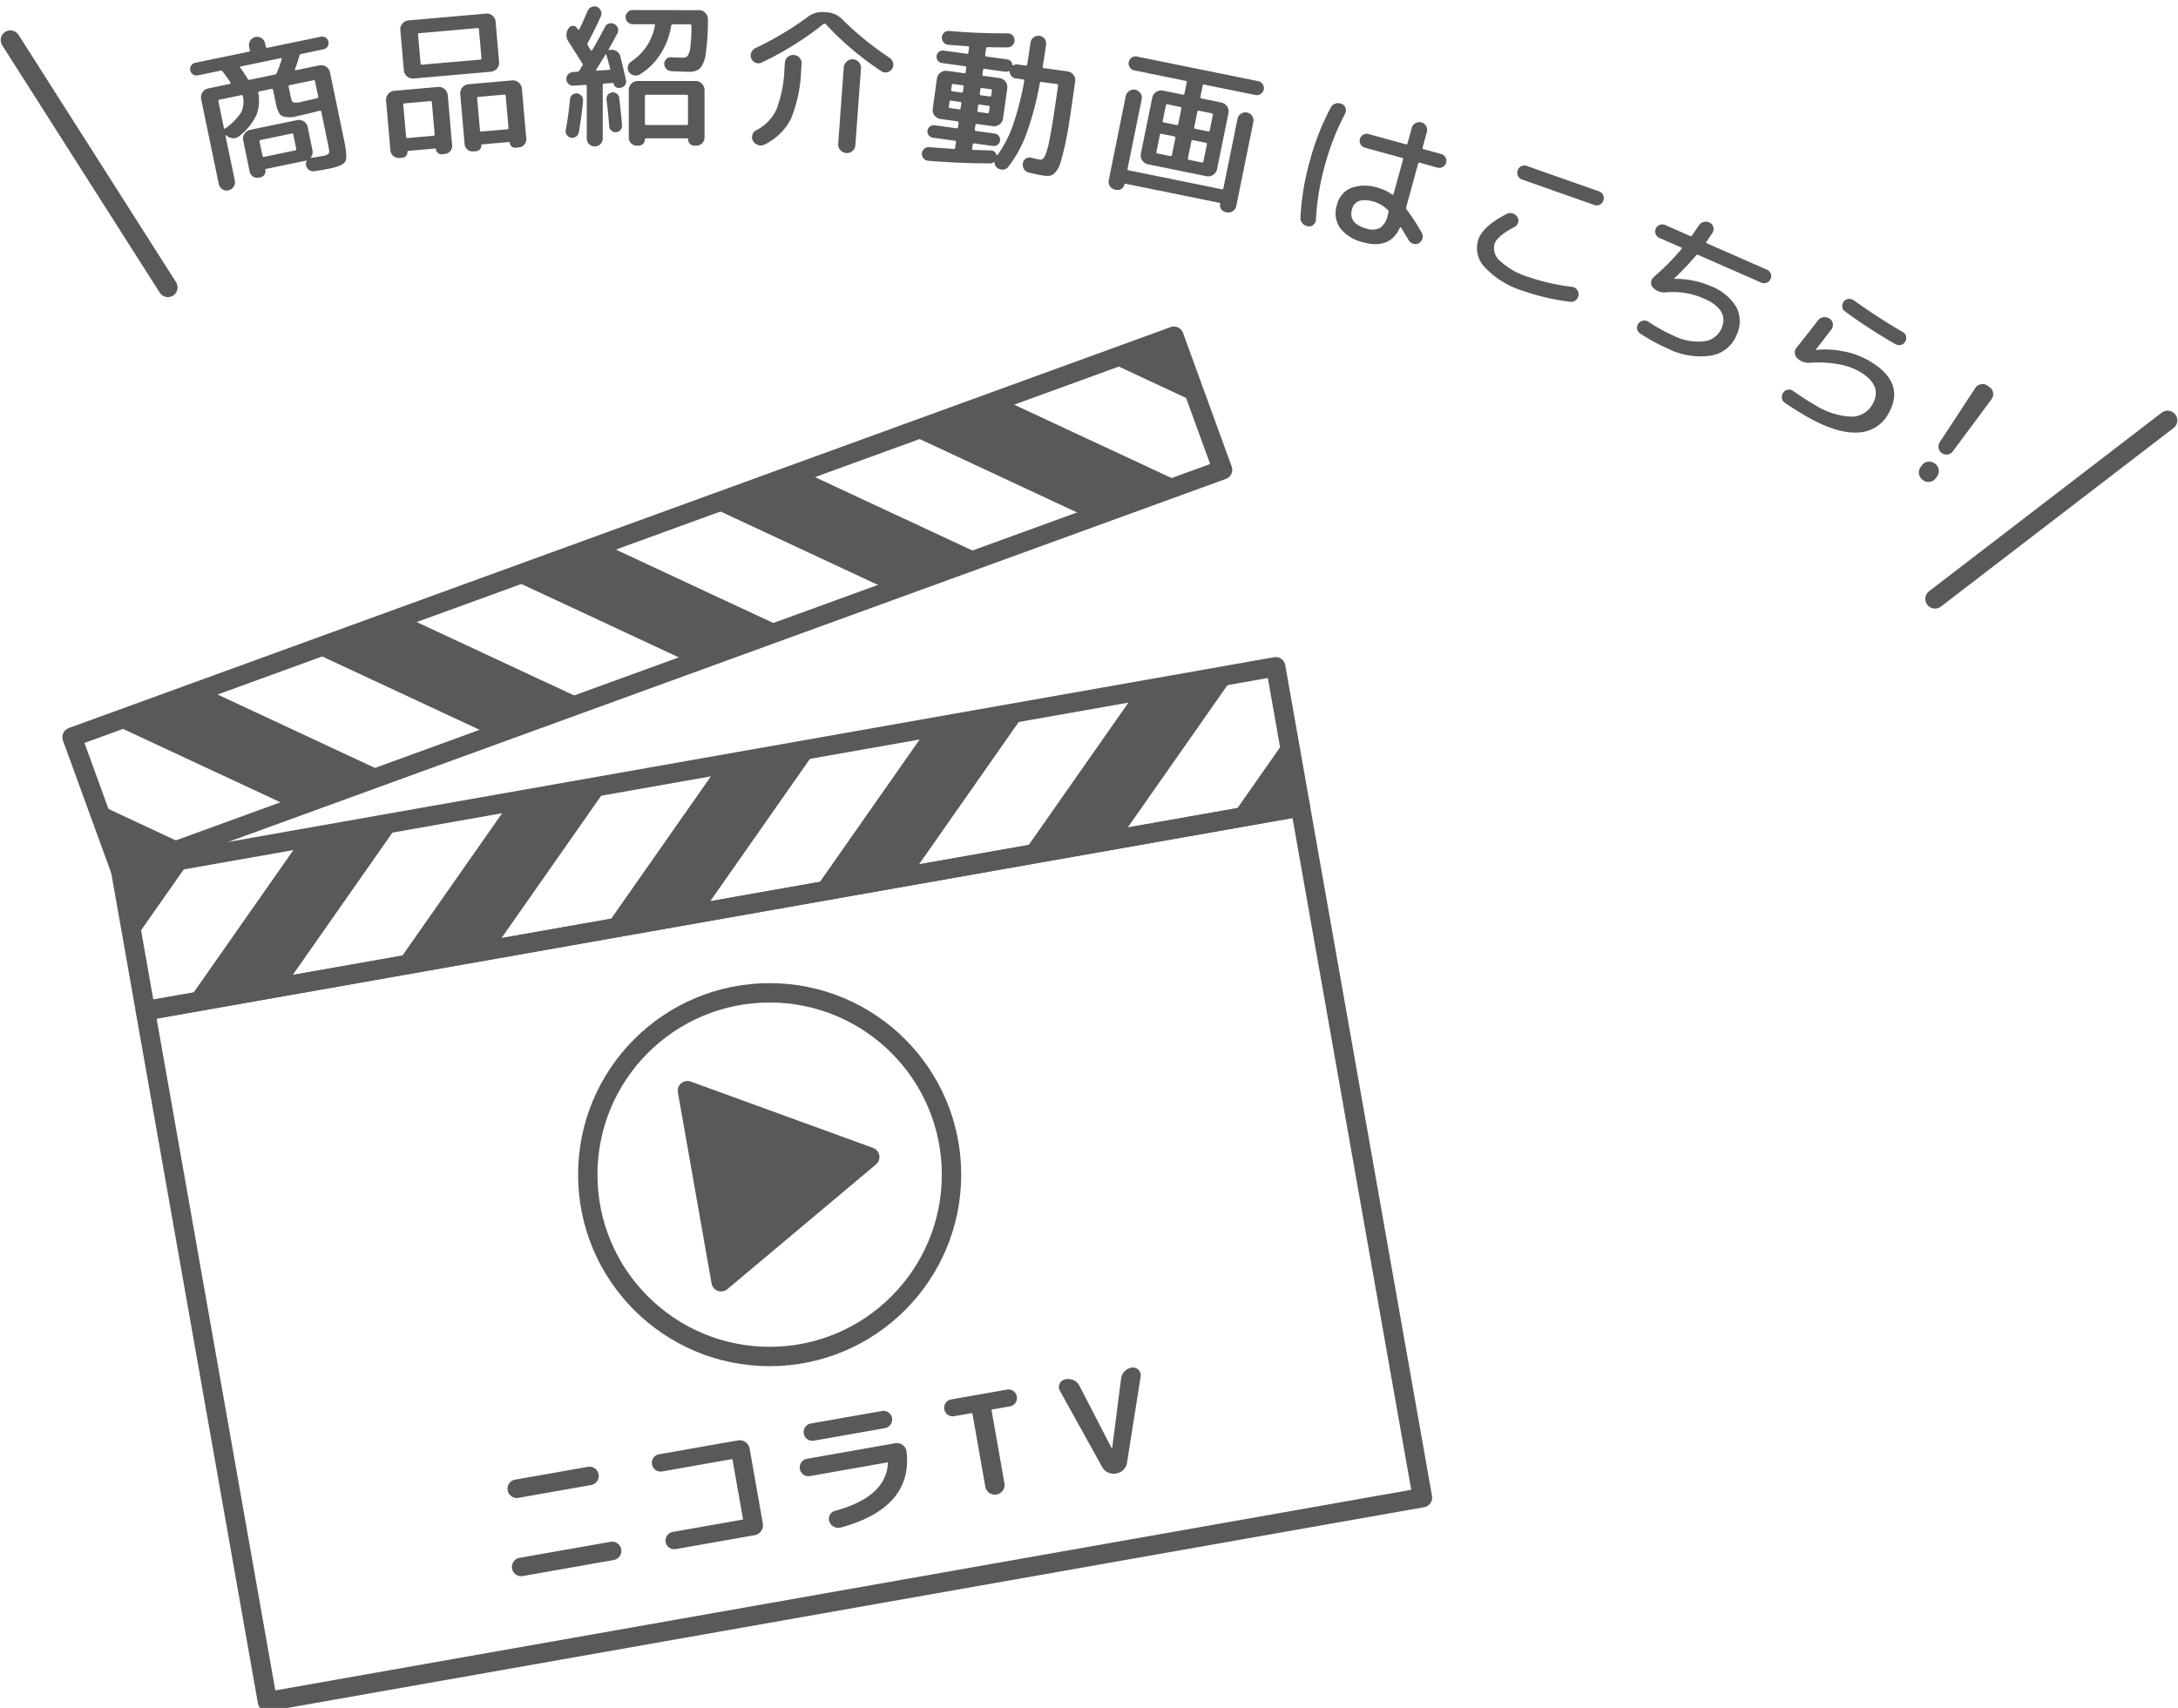 <svg xmlns="http://www.w3.org/2000/svg" width="320" height="251" viewBox="0 0 320 251"><defs><style>.cls-1,.cls-3,.cls-7{fill:#595959;}.cls-2,.cls-4,.cls-5,.cls-6,.cls-8{fill:none;}.cls-2,.cls-3,.cls-4,.cls-6,.cls-7,.cls-8{stroke:#595959;stroke-linecap:round;}.cls-2{stroke-miterlimit:10;}.cls-2,.cls-7,.cls-8{stroke-width:2.847px;}.cls-3,.cls-4,.cls-6,.cls-7,.cls-8{stroke-linejoin:round;}.cls-3{stroke-width:0.712px;}.cls-4{stroke-width:2.848px;}.cls-6{stroke-width:2.847px;}</style></defs><path id="パス_4073" data-name="パス 4073" class="cls-1" d="M29.079,11.071a.944.944,0,0,1-.435-1.837l.052-.011L36.542,7.6a.184.184,0,0,0,.172-.2.211.211,0,0,0-.01-.05l-.1-.474a1.2,1.2,0,0,1,1.824-1.268l.007,0a1.2,1.2,0,0,1,.515.777l.1.473a.181.181,0,0,0,.192.171.184.184,0,0,0,.051-.01L47.142,5.4a.944.944,0,0,1,.383,1.849l-3.292.683a.308.308,0,0,0-.252.263,19.349,19.349,0,0,1-.645,1.992.074.074,0,0,0,.01.1.11.11,0,0,0,.112.037l3.474-.72a1.336,1.336,0,0,1,1.552,1.018l2.132,10.287q.462,2.232.1,2.85t-2.4,1.038q-.633.131-2.089.363a1.1,1.1,0,0,1-1.253-.824.816.816,0,0,1,.058-.622.075.075,0,0,0,0-.094.074.074,0,0,0-.077-.033l-.023.006a.062.062,0,0,1-.04.031l-5.8,1.2c-.09.019-.128.064-.111.14a.905.905,0,0,1-.127.7.87.87,0,0,1-.565.387l-.249.053a1.143,1.143,0,0,1-1.358-.876l0-.018-.955-4.6a1.218,1.218,0,0,1,.2-.97,1.281,1.281,0,0,1,.824-.559l6.9-1.432a1.273,1.273,0,0,1,.978.187,1.228,1.228,0,0,1,.569.81l.71,3.43a1.2,1.2,0,0,1-.215,1.008.1.1,0,0,0-.007.071.04.04,0,0,0,.042.039l.012,0q1.209-.181,1.57-.256a1.935,1.935,0,0,0,.992-.372q.136-.191-.041-1.049l-1.058-5.1c-.024-.12-.1-.167-.239-.14q-2.1.532-3.229.765a3.817,3.817,0,0,1-2.276.026c-.4-.212-.7-.794-.9-1.741l-.434-2.1c-.028-.135-.1-.191-.222-.165l-1.8.373c-.134.029-.189.1-.167.222a5.708,5.708,0,0,1-.275,3.267,8.526,8.526,0,0,1-2.483,3.052,1.294,1.294,0,0,1-.977.33,1.515,1.515,0,0,1-.971-.42.046.046,0,0,0-.06-.018l-.011.009a.069.069,0,0,0-.031.075L34.5,26.531a1.221,1.221,0,0,1-.948,1.443h0a1.13,1.13,0,0,1-.9-.177,1.2,1.2,0,0,1-.514-.776l-2.587-12.47A1.337,1.337,0,0,1,30.56,13l3.2-.665a.142.142,0,0,0,.1-.08.131.131,0,0,0,0-.13q-.486-.745-1.165-1.639a.268.268,0,0,0-.3-.1Zm6.607,3.052c-.026-.121-.1-.168-.241-.14l-3.2.665a.183.183,0,0,0-.172.193.162.162,0,0,0,.011.053l.813,3.922c.026.12.093.138.2.054A8.581,8.581,0,0,0,35.44,16.5a3.689,3.689,0,0,0,.246-2.374Zm-.293-4.362c-.135.03-.161.1-.075.205q.393.53,1.095,1.654a.268.268,0,0,0,.3.1l3.653-.756a.373.373,0,0,0,.283-.224A16.361,16.361,0,0,0,41.4,8.679a.1.1,0,0,0-.033-.1.113.113,0,0,0-.112-.036Zm8.131,12.1-.431-2.074a.182.182,0,0,0-.193-.171.171.171,0,0,0-.05.01l-4.578.951c-.121.024-.167.1-.138.239l.43,2.076c.028.135.1.191.224.165l4.577-.951a.183.183,0,0,0,.168-.2.211.211,0,0,0-.01-.05Zm-1.113-9.106.29,1.4q.164.787.386.9a3.168,3.168,0,0,0,1.35-.127q.7-.143,2.178-.5c.12-.026.165-.105.138-.239l-.464-2.234a.184.184,0,0,0-.194-.172.172.172,0,0,0-.051.011l-3.5.726c-.116.019-.163.1-.134.234Z"/><path id="パス_4074" data-name="パス 4074" class="cls-1" d="M58.709,23.208a1.189,1.189,0,0,1-.913-.278,1.169,1.169,0,0,1-.433-.829l-.644-7.335a1.334,1.334,0,0,1,1.193-1.422l6.446-.567a1.338,1.338,0,0,1,1.424,1.189l.646,7.363a1.147,1.147,0,0,1-.28.881,1.2,1.2,0,0,1-.831.419l-.39.036a.8.8,0,0,1-.581-.181.74.74,0,0,1-.29-.528c-.007-.093-.05-.135-.127-.128l-3.945.346a.122.122,0,0,0-.13.114.1.1,0,0,0,0,.034.755.755,0,0,1-.181.572.764.764,0,0,1-.531.278ZM73.331,9.118a1.338,1.338,0,0,1-1.193,1.422l-10.162.893-1.216.107a1.338,1.338,0,0,1-1.424-1.193L58.819,4.4a1.212,1.212,0,0,1,.312-.94A1.282,1.282,0,0,1,60.015,3L71.393,2a1.282,1.282,0,0,1,.951.3,1.227,1.227,0,0,1,.47.871ZM59.249,15.393l.416,4.728c.01.121.084.177.222.164l3.786-.332c.138-.011.2-.078.189-.2l-.414-4.727q-.015-.186-.222-.165l-3.786.332C59.3,15.2,59.239,15.272,59.249,15.393Zm11.49-6.834-.374-4.267c-.01-.122-.084-.178-.224-.165l-8.533.747c-.137.013-.2.081-.189.2l.374,4.268c.011.122.084.177.222.164l8.535-.747c.137-.01.2-.077.189-.2Zm4.517,3.256a1.334,1.334,0,0,1,1.421,1.192l.644,7.343a1.168,1.168,0,0,1-.279.891,1.2,1.2,0,0,1-.852.431l-.436.04a.787.787,0,0,1-.849-.71.123.123,0,0,0-.114-.13.1.1,0,0,0-.035,0l-3.946.346c-.077.007-.111.056-.1.147a.734.734,0,0,1-.192.572.793.793,0,0,1-.542.279l-.413.037a1.181,1.181,0,0,1-1.3-1.054l0-.036-.645-7.361a1.337,1.337,0,0,1,1.194-1.422ZM74.712,18.8,74.3,14.071c-.011-.121-.085-.178-.222-.165l-3.786.333c-.138.011-.2.078-.191.2l.42,4.727c.01.121.084.177.222.164L74.527,19c.133-.007.2-.074.186-.2Z"/><path id="パス_4075" data-name="パス 4075" class="cls-1" d="M84.633,20.077a.946.946,0,0,1-.725.162.923.923,0,0,1-.622-.4.94.94,0,0,1-.162-.725q.416-2.234.622-4.537a.948.948,0,0,1,1.014-.853.917.917,0,0,1,.668.357.939.939,0,0,1,.231.726q-.207,2.394-.622,4.651A.924.924,0,0,1,84.633,20.077Zm.473-9.7a3.081,3.081,0,0,0,.229-.356,2.59,2.59,0,0,1,.231-.357.257.257,0,0,0,0-.323q-1.152-1.84-2.027-3.2a1.73,1.73,0,0,1,0-1.98.736.736,0,0,1,.622-.356.687.687,0,0,1,.621.333.391.391,0,0,1,.058.091.364.364,0,0,0,.057.094.092.092,0,0,0,.093.046.162.162,0,0,0,.115-.046q.621-1.267,1.243-2.741a1.114,1.114,0,0,1,.587-.565.984.984,0,0,1,.794-.01,1.059,1.059,0,0,1,.552.587,1.02,1.02,0,0,1,0,.793q-.9,2.006-1.932,3.939a.3.3,0,0,0,0,.323c.045.075.117.2.218.356s.174.28.219.357c.077.107.145.115.208.023Q87.822,6,88.882,3.977a.942.942,0,0,1,.587-.52,1.071,1.071,0,0,1,1.313.692.994.994,0,0,1-.081.794Q90.127,6,89.413,7.269c-.016.016-.009.037.023.07a.079.079,0,0,0,.093.023,1.3,1.3,0,0,1,1,.125,1.238,1.238,0,0,1,.609.794q.505,1.957.83,3.478a.882.882,0,0,1-.115.7.927.927,0,0,1-.6.426l-.161.023a.749.749,0,0,1-.587-.1.759.759,0,0,1-.335-.5.16.16,0,0,0-.161-.114l-1.244.091a.184.184,0,0,0-.208.156.151.151,0,0,0,0,.052v7.853a1.174,1.174,0,0,1-2.348,0V12.661c0-.122-.068-.184-.208-.185l-1.75.115a.92.92,0,0,1-.713-.252.972.972,0,0,1-.323-.692.943.943,0,0,1,.265-.725,1,1,0,0,1,.7-.333l.621-.047a.357.357,0,0,0,.3-.161Zm2.487-.13a.077.077,0,0,0,.011.091.117.117,0,0,0,.1.047l1.774-.115c.138,0,.191-.068.161-.208q-.231-.923-.53-1.958c-.047-.138-.1-.161-.161-.07Q88.513,8.771,87.593,10.247Zm2.924,9.188a.943.943,0,0,1-.668-.219.918.918,0,0,1-.346-.634q-.16-2.279-.392-3.938a.948.948,0,0,1,.185-.69.852.852,0,0,1,.621-.369.95.95,0,0,1,.7.185.848.848,0,0,1,.357.6q.162,1.172.416,4.006a.931.931,0,0,1-.219.715.9.9,0,0,1-.654.341Zm12.2-17.941a1.219,1.219,0,0,1,.91.392,1.278,1.278,0,0,1,.38.921,32.833,32.833,0,0,1-.322,5.09,4.112,4.112,0,0,1-.829,2.154,2.371,2.371,0,0,1-1.659.5q-.414,0-2.533-.093A1.1,1.1,0,0,1,97.6,9.4a.886.886,0,0,1,.289-.713.93.93,0,0,1,.725-.276q1.105.068,1.728.068a.861.861,0,0,0,.7-.286,3.037,3.037,0,0,0,.392-1.313,23.611,23.611,0,0,0,.149-3.1c0-.14-.061-.208-.184-.206h-2.55a.218.218,0,0,0-.231.185,10.861,10.861,0,0,1-1.612,4.237,9.517,9.517,0,0,1-3.036,2.964,1.114,1.114,0,0,1-.876.1,1.186,1.186,0,0,1-.713-.517,1,1,0,0,1-.127-.8,1.115,1.115,0,0,1,.473-.678,8.084,8.084,0,0,0,3.5-5.32c.031-.122-.016-.184-.14-.185H92.98a1.04,1.04,0,0,1-.747-.3A1.028,1.028,0,0,1,92.211,1.8l.022-.021a1.032,1.032,0,0,1,.747-.3ZM93.811,21.412H93.58a1.171,1.171,0,0,1-.841-.345,1.127,1.127,0,0,1-.358-.83V13.213A1.336,1.336,0,0,1,93.7,11.9h8.5a1.338,1.338,0,0,1,1.313,1.314v6.977a1.218,1.218,0,0,1-1.214,1.222h-.259a.944.944,0,0,1-.944-.944.125.125,0,0,0-.1-.14.1.1,0,0,0-.034,0H94.892a.125.125,0,0,0-.139.108.115.115,0,0,0,0,.032.944.944,0,0,1-.942.944h0Zm.942-7.278v4.029a.183.183,0,0,0,.154.208.176.176,0,0,0,.046,0H100.9c.124,0,.185-.068.184-.208v-4.03c0-.138-.063-.208-.185-.208H94.96a.185.185,0,0,0-.207.159.161.161,0,0,0,0,.049Z"/><path id="パス_4076" data-name="パス 4076" class="cls-1" d="M111.9,9.191a1.1,1.1,0,0,1-.868.04,1.074,1.074,0,0,1-.638-.612,1.1,1.1,0,0,1-.014-.89,1.263,1.263,0,0,1,.612-.659,47.16,47.16,0,0,0,7.726-4.611,3.383,3.383,0,0,1,2.335-.682l.46.033a3.391,3.391,0,0,1,2.211,1.015A47.023,47.023,0,0,0,130.7,8.5a1.283,1.283,0,0,1,.511.742,1.1,1.1,0,0,1-.144.88,1.136,1.136,0,0,1-.718.5,1.067,1.067,0,0,1-.856-.155,44.927,44.927,0,0,1-8.2-6.946.246.246,0,0,0-.3,0A45.785,45.785,0,0,1,111.9,9.191Zm3.414.04A1.221,1.221,0,0,1,116.6,8.078l.047,0a1.187,1.187,0,0,1,.834.419,1.21,1.21,0,0,1,.292.911l-.065.9a20.469,20.469,0,0,1-1.5,7.152,8.534,8.534,0,0,1-3.842,3.767,1.209,1.209,0,0,1-.954.093,1.324,1.324,0,0,1-.765-.587,1.063,1.063,0,0,1-.108-.886,1.089,1.089,0,0,1,.568-.7,6.606,6.606,0,0,0,2.958-3.03,18.279,18.279,0,0,0,1.186-6Zm8.657.653a1.3,1.3,0,0,1,1.378-1.167,1.186,1.186,0,0,1,.847.43,1.224,1.224,0,0,1,.3.921l-.82,11.254a1.225,1.225,0,0,1-.433.87,1.186,1.186,0,0,1-.9.3,1.238,1.238,0,0,1-.88-.444,1.208,1.208,0,0,1-.315-.913Z"/><path id="パス_4077" data-name="パス 4077" class="cls-1" d="M136.373,23.623a.973.973,0,0,1-.683-.35,1,1,0,0,1,.844-1.65q2.646.206,3.592.265c.121.017.192-.05.214-.2l.107-.776c.02-.137-.033-.214-.154-.231l-3.24-.448a.9.9,0,0,1-.6-.35.919.919,0,0,1,.168-1.29l.013-.01a.91.91,0,0,1,.675-.174l3.239.45a.163.163,0,0,0,.2-.109.2.2,0,0,0,.007-.048l.088-.639c.019-.135-.031-.212-.154-.229l-1.55-.216-.982-.135A1.336,1.336,0,0,1,137.039,16l.619-4.472a1.339,1.339,0,0,1,1.481-1.12l2.533.352a.163.163,0,0,0,.2-.109.2.2,0,0,0,.007-.048l.088-.638c.019-.137-.033-.215-.154-.231l-3.422-.476a.9.9,0,0,1-.6-.35.917.917,0,0,1,.164-1.288l.017-.012a.91.91,0,0,1,.675-.174l3.421.474c.122.017.192-.043.212-.179l.1-.73a.164.164,0,0,0-.114-.2.172.172,0,0,0-.044-.006q-1.98-.132-2.923-.218a.932.932,0,0,1-.679-.374,1.038,1.038,0,0,1-.233-.753.916.916,0,0,1,.36-.671,1.018,1.018,0,0,1,.74-.222q4.11.358,8.531.345a1.02,1.02,0,0,1,.752.29.957.957,0,0,1,.292.739,1.053,1.053,0,0,1-.31.735,1.037,1.037,0,0,1-.74.3q-.91.015-2.9-.03c-.141.013-.221.071-.235.177l-.132.958a.184.184,0,0,0,.128.228.161.161,0,0,0,.049.007l3.034.42a.848.848,0,0,1,.774.78c.019.1.078.12.178.071a1.008,1.008,0,0,1,.618-.1l1.163.161a.181.181,0,0,0,.225-.124.189.189,0,0,0,.008-.053q.324-2,.493-3.209a1.086,1.086,0,0,1,.454-.762,1.148,1.148,0,0,1,.867-.218,1.076,1.076,0,0,1,.752.441,1.129,1.129,0,0,1,.206.853q-.168,1.211-.49,3.212c-.02.137.031.212.154.231l3.489.484a1.278,1.278,0,0,1,.86.5,1.232,1.232,0,0,1,.263.955l-.026.184q-.478,3.445-.819,5.652t-.719,3.841q-.378,1.633-.652,2.444a3.364,3.364,0,0,1-.71,1.261,1.482,1.482,0,0,1-.814.5,3.9,3.9,0,0,1-1.041-.04q-.343-.046-1.965-.411a1.115,1.115,0,0,1-.746-.487,1.2,1.2,0,0,1-.2-.877.931.931,0,0,1,.433-.7.976.976,0,0,1,.8-.135,11.921,11.921,0,0,0,1.311.275.51.51,0,0,0,.41-.117,1.923,1.923,0,0,0,.413-.71,10.539,10.539,0,0,0,.463-1.656q.232-1.1.542-2.993t.7-4.682l.1-.729c.017-.122-.043-.194-.179-.212l-2.259-.312c-.138-.02-.214.031-.231.152a46.729,46.729,0,0,1-1.983,7.5,18.091,18.091,0,0,1-2.65,4.813,1.019,1.019,0,0,1-.779.416,1.182,1.182,0,0,1-.868-.27,1.075,1.075,0,0,1-.387-.729.151.151,0,0,0-.071-.078c-.036-.021-.063-.017-.083.011a.845.845,0,0,1-.532.158Q140.949,24,136.373,23.623Zm4.559-7.553c.121.017.192-.043.211-.178l.1-.685c.019-.137-.033-.214-.154-.231l-1.347-.188a.179.179,0,0,0-.232.177l-.1.686a.181.181,0,0,0,.127.225.168.168,0,0,0,.05.007ZM139.849,12.5l-.1.685a.183.183,0,0,0,.128.226.161.161,0,0,0,.049.007l1.347.186c.121.019.192-.043.211-.181l.1-.683a.165.165,0,0,0-.112-.2.182.182,0,0,0-.046-.006l-1.345-.186C139.941,12.332,139.863,12.383,139.849,12.5Zm3.065,8.748-.08.571a.162.162,0,0,0,.109.2.186.186,0,0,0,.048.006q1.32.047,2.571.078a.819.819,0,0,1,.82.625.1.1,0,0,0,.071.068.114.114,0,0,0,.108-.02,16.923,16.923,0,0,0,2.217-4.25,42.853,42.853,0,0,0,1.711-6.644.163.163,0,0,0-.11-.2.184.184,0,0,0-.047-.006l-1.095-.154a.967.967,0,0,1-.608-.316,1.1,1.1,0,0,1-.286-.621c-.014-.127-.07-.165-.17-.117a.816.816,0,0,1-.476.074l-3.034-.421a.184.184,0,0,0-.227.126.181.181,0,0,0-.006.052l-.088.638c-.017.122.043.192.179.212l2.349.325a1.34,1.34,0,0,1,1.122,1.481l-.621,4.472a1.34,1.34,0,0,1-1.481,1.119l-2.349-.327a.184.184,0,0,0-.233.178l-.09.639c-.017.122.043.192.181.211l2.736.38a.886.886,0,0,1,.614.352.921.921,0,0,1-.866,1.473l-2.738-.38a.183.183,0,0,0-.228.123.167.167,0,0,0-.007.054Zm.79-5.7-.094.683a.182.182,0,0,0,.123.226.2.2,0,0,0,.054.007l1.3.181c.121.017.192-.043.211-.181l.1-.683c.019-.137-.033-.214-.155-.231l-1.3-.179a.183.183,0,0,0-.233.113.167.167,0,0,0-.01.063Zm.342-2.464-.094.685a.183.183,0,0,0,.125.228.181.181,0,0,0,.052.007l1.3.179c.122.016.192-.044.211-.179l.1-.685a.164.164,0,0,0-.114-.2.172.172,0,0,0-.044-.006l-1.3-.181c-.146-.02-.223.03-.24.153Z"/><path id="パス_4078" data-name="パス 4078" class="cls-1" d="M165.92,13.367a1.13,1.13,0,0,1,.881-.174,1.172,1.172,0,0,1,.756.507,1.118,1.118,0,0,1,.185.883l-2.08,10.223a.164.164,0,0,0,.144.218l13.72,2.79a.166.166,0,0,0,.21-.1.12.12,0,0,0,.008-.042l2.079-10.222a1.117,1.117,0,0,1,.515-.742,1.181,1.181,0,0,1,1.81,1.214l-2.514,12.366a1.181,1.181,0,0,1-1.385.918l-.181-.038a.986.986,0,0,1-.642-.424.936.936,0,0,1-.154-.747c.023-.105-.013-.167-.1-.185L165.361,27c-.092-.02-.147.024-.168.128a.943.943,0,0,1-.433.631A1,1,0,0,1,164,27.9l-.181-.036a1.179,1.179,0,0,1-.917-1.385l2.5-12.368A1.136,1.136,0,0,1,165.92,13.367Zm.733-3.024a1.022,1.022,0,0,1-.815-1.194l.006-.028a1.018,1.018,0,0,1,1.187-.816l.034.007,17.828,3.625a1.037,1.037,0,0,1-.411,2.032l-7.539-1.532a.184.184,0,0,0-.234.112.2.2,0,0,0-.009.049l-.336,1.649c-.024.121.031.194.167.222l2.933.6a1.339,1.339,0,0,1,1.026,1.549l-1.679,8.252a1.334,1.334,0,0,1-1.546,1.025L169.5,24.318l-.857-.175a1.339,1.339,0,0,1-1.025-1.548l1.68-8.26a1.34,1.34,0,0,1,1.549-1.025l2.933.6c.134.028.216-.017.24-.138l.336-1.649a.183.183,0,0,0-.111-.233.178.178,0,0,0-.051-.01Zm5.528,12.451.509-2.5a.182.182,0,0,0-.109-.234.187.187,0,0,0-.051-.011l-1.874-.382a.184.184,0,0,0-.235.112.171.171,0,0,0-.01.05l-.51,2.506c-.023.12.031.194.167.221l1.874.382c.133.023.215-.022.239-.143Zm.933-4.58.457-2.258a.182.182,0,0,0-.11-.233.171.171,0,0,0-.051-.01l-1.873-.382a.184.184,0,0,0-.235.112.171.171,0,0,0-.01.05l-.458,2.257a.182.182,0,0,0,.11.233.178.178,0,0,0,.052.01l1.872.382a.183.183,0,0,0,.233-.115.226.226,0,0,0,.01-.045Zm1.925,2.554-.51,2.5c-.024.121.031.2.165.224l1.873.38c.135.028.216-.019.241-.138l.51-2.506a.184.184,0,0,0-.112-.235.165.165,0,0,0-.05-.01l-1.874-.382a.183.183,0,0,0-.234.11.191.191,0,0,0-.01.058Zm.881-4.334-.461,2.256a.184.184,0,0,0,.113.233.171.171,0,0,0,.049.01l1.874.38a.182.182,0,0,0,.233-.108.161.161,0,0,0,.01-.053l.46-2.257a.182.182,0,0,0-.112-.233.171.171,0,0,0-.05-.01l-1.872-.382a.182.182,0,0,0-.234.109.162.162,0,0,0-.011.058Z"/><path id="パス_4079" data-name="パス 4079" class="cls-1" d="M192.172,33.255a1.25,1.25,0,0,1-.812-.44,1.128,1.128,0,0,1-.286-.866,36.809,36.809,0,0,1,1.372-8.291,36.868,36.868,0,0,1,3.059-7.829,1.14,1.14,0,0,1,.69-.6,1.254,1.254,0,0,1,.921.038.939.939,0,0,1,.577.6,1.036,1.036,0,0,1-.063.83,36.637,36.637,0,0,0-2.964,7.57,36.548,36.548,0,0,0-1.323,8.018,1.043,1.043,0,0,1-.372.746A.937.937,0,0,1,192.172,33.255Zm8.117,2.35a5.857,5.857,0,0,1-3.39-2.09,3.834,3.834,0,0,1-.475-3.39,3.563,3.563,0,0,1,2.082-2.5,6.042,6.042,0,0,1,3.982-.016,6.413,6.413,0,0,1,2.027.964c.125.067.2.047.231-.056l1.392-5.064a.182.182,0,0,0-.094-.239.175.175,0,0,0-.051-.014l-5.463-1.5a1.024,1.024,0,0,1-.731-1.25l.006-.024a1.01,1.01,0,0,1,.484-.631,1,1,0,0,1,.792-.093l5.461,1.5a.181.181,0,0,0,.255-.144l.616-2.244a1.152,1.152,0,0,1,2.234.565l-.013.046-.616,2.244c-.037.132,0,.216.122.248l2.6.716a1.022,1.022,0,0,1,.732,1.248l-.007.025a1.021,1.021,0,0,1-1.245.733l-.031-.008-2.6-.715c-.118-.033-.2.017-.233.151l-1.745,6.351a.358.358,0,0,0,.047.347A33.432,33.432,0,0,1,208.89,34.2a1.137,1.137,0,0,1-.421,1.532,1,1,0,0,1-.844.078,1.163,1.163,0,0,1-.675-.544q-.066-.112-1.1-1.829c-.063-.067-.12-.057-.175.024q-1.455,3.224-5.385,2.147Zm1.526-5.981q-2.664-.73-3.171,1.112-.581,2.11,2.083,2.842a2.594,2.594,0,0,0,2.03-.087,2.852,2.852,0,0,0,1.115-1.8l.135-.488a.342.342,0,0,0-.1-.339,4.848,4.848,0,0,0-2.091-1.24Z"/><path id="パス_4080" data-name="パス 4080" class="cls-1" d="M223.813,42.761a12.789,12.789,0,0,1-5.588-3.408,4.058,4.058,0,0,1-1.022-4.167q.69-1.956,4.149-3.74a1.137,1.137,0,0,1,.883-.08,1.215,1.215,0,0,1,.712.544.941.941,0,0,1,.1.806,1,1,0,0,1-.517.635q-2.541,1.331-2.931,2.436a2.462,2.462,0,0,0,.84,2.6,10.677,10.677,0,0,0,4.1,2.309,30.285,30.285,0,0,0,6.422,1.455,1.1,1.1,0,0,1,.962,1.217,1.036,1.036,0,0,1-.413.757,1.062,1.062,0,0,1-.813.228A33.622,33.622,0,0,1,223.813,42.761Zm.514-18.374,10.6,3.734a1.045,1.045,0,0,1,.608.531,1.088,1.088,0,0,1-.5,1.434,1.058,1.058,0,0,1-.806.033l-10.6-3.734a1.028,1.028,0,0,1-.6-.531,1,1,0,0,1-.043-.819,1.015,1.015,0,0,1,.547-.615,1.048,1.048,0,0,1,.806-.033Z"/><path id="パス_4081" data-name="パス 4081" class="cls-1" d="M243.807,34.964a1.037,1.037,0,1,1,.834-1.9l3.667,1.612c.128.056.219.037.276-.054.4-.577.735-1.062.991-1.452a1.2,1.2,0,0,1,.729-.547,1.142,1.142,0,0,1,.9.1.979.979,0,0,1,.528.661,1.048,1.048,0,0,1-.134.846l-.864,1.281c-.084.114-.061.2.064.255l8.814,3.87a1.037,1.037,0,0,1-.833,1.9L249.5,37.464a.233.233,0,0,0-.306.065,35.6,35.6,0,0,1-3.223,3.39l-.019.041.041.02a13.081,13.081,0,0,1,5.28,1.035,7.481,7.481,0,0,1,3.86,3.153,4.666,4.666,0,0,1-.038,4.183,4.859,4.859,0,0,1-3.769,2.913,10.613,10.613,0,0,1-6.243-1.018A27.713,27.713,0,0,1,241,49.025a1,1,0,0,1-.463-.668.973.973,0,0,1,.172-.793,1.1,1.1,0,0,1,.669-.436,1.014,1.014,0,0,1,.792.147,25.136,25.136,0,0,0,3.743,2.071,8.024,8.024,0,0,0,4.423.81,3.156,3.156,0,0,0,2.587-1.881q1.2-2.74-2.591-4.409a11.344,11.344,0,0,0-5.562-.908,2.265,2.265,0,0,1-1.91-.694,1,1,0,0,1-.272-.786,1.1,1.1,0,0,1,.369-.755,35.259,35.259,0,0,0,4.1-4.133c.078-.1.06-.175-.053-.224Z"/><path id="パス_4082" data-name="パス 4082" class="cls-1" d="M264.081,52.663a1.156,1.156,0,0,1-.38-.782,1.033,1.033,0,0,1,.259-.793q1.478-1.837,3.136-3.995a1.19,1.19,0,0,1,.79-.468,1.207,1.207,0,0,1,.913.206,1.013,1.013,0,0,1,.485.736,1.088,1.088,0,0,1-.221.864q-1.57,2.052-2.272,2.926c-.015.026-.017.044,0,.051l.041.023a12.892,12.892,0,0,1,3.9.178,11.9,11.9,0,0,1,3.632,1.268q5.726,3.208,3.136,7.829a5.253,5.253,0,0,1-4.516,2.854q-3.021.184-7.319-2.225-1.548-.869-3.385-2.108a1.017,1.017,0,0,1-.464-.681,1.036,1.036,0,0,1,.174-.827.946.946,0,0,1,.661-.448,1,1,0,0,1,.786.175q2.016,1.4,3.243,2.081a10.8,10.8,0,0,0,5.292,1.7,3.491,3.491,0,0,0,3.159-1.846q1.577-2.815-2.1-4.873a9.748,9.748,0,0,0-3.1-1.012A16.46,16.46,0,0,0,266,53.311,2.44,2.44,0,0,1,264.081,52.663Zm8.29-8.528q3.539,2.537,7.182,4.657a.967.967,0,0,1,.487.616,1.054,1.054,0,0,1-1.5,1.2l-.022-.013a75.88,75.88,0,0,1-7.433-4.826.911.911,0,0,1-.407-.663,1.07,1.07,0,0,1,.206-.769.932.932,0,0,1,.689-.406,1.136,1.136,0,0,1,.8.212Z"/><path id="パス_4083" data-name="パス 4083" class="cls-1" d="M284.307,68.145a1.341,1.341,0,0,1,.326,1.828l-.212.3a1.339,1.339,0,0,1-1.828.326l-.112-.08a1.339,1.339,0,0,1-.326-1.828l.21-.3a1.34,1.34,0,0,1,1.829-.326Zm1.859-1.357a1.168,1.168,0,0,1-1.342-.935,1.2,1.2,0,0,1,.176-.876l5.216-7.958a1.2,1.2,0,0,1,.819-.55,1.226,1.226,0,0,1,.97.2l.3.212a1.232,1.232,0,0,1,.522.841,1.2,1.2,0,0,1-.235.958l-5.67,7.644a1.2,1.2,0,0,1-.757.465Z"/><line id="線_1223" data-name="線 1223" class="cls-2" x1="1.526" y1="5.889" x2="24.666" y2="42.235"/><line id="線_1224" data-name="線 1224" class="cls-2" x1="318.474" y1="61.775" x2="284.299" y2="88.014"/><path id="パス_4084" data-name="パス 4084" class="cls-3" d="M75.745,217.8l10.7-1.886a1,1,0,0,1,1.15.806.989.989,0,0,1-.165.75.939.939,0,0,1-.638.419l-10.7,1.886a.949.949,0,0,1-.745-.175.983.983,0,0,1-.41-.649.943.943,0,0,1,.165-.74A.958.958,0,0,1,75.745,217.8Zm.992,13.467a1,1,0,0,1-1.15-.806.985.985,0,0,1,.165-.75.937.937,0,0,1,.638-.419l13.382-2.359a.93.93,0,0,1,.742.175.982.982,0,0,1,.411.648,1,1,0,0,1-.806,1.15Z"/><path id="パス_4085" data-name="パス 4085" class="cls-3" d="M109.417,223.627c.115-.02.163-.081.145-.184l-1.634-9.261a.155.155,0,0,0-.161-.149.159.159,0,0,0-.038.007L97.22,215.894a.93.93,0,0,1-1.079-.751l0-.008a.889.889,0,0,1,.157-.681.9.9,0,0,1,.6-.383l11.6-2.044a1.132,1.132,0,0,1,1.286.9l1.948,11.043a1.129,1.129,0,0,1-.9,1.286l-11.6,2.046a.9.9,0,0,1-.7-.154.868.868,0,0,1-.379-.585.927.927,0,0,1,.745-1.08l.01,0Z"/><path id="パス_4086" data-name="パス 4086" class="cls-3" d="M118.931,216.576a.879.879,0,0,1-.679-.158.936.936,0,0,1-.229-1.3.878.878,0,0,1,.584-.38l12.962-2.285a1.062,1.062,0,0,1,.834.189,1.041,1.041,0,0,1,.436.733q.943,7.94-9.428,10.777a1.031,1.031,0,0,1-.73-.1,1.041,1.041,0,0,1-.492-.555.834.834,0,0,1,.056-.7.79.79,0,0,1,.537-.421q8.056-2.192,8.042-7.763a.081.081,0,0,0-.056-.09.2.2,0,0,0-.121-.017Zm.265-7.026,10.431-1.839a.9.9,0,0,1,.7.154.872.872,0,0,1,.379.585.93.93,0,0,1-.751,1.081h0l-10.431,1.839a.928.928,0,0,1-1.081-.745l0-.012a.884.884,0,0,1,.156-.681.9.9,0,0,1,.6-.386Z"/><path id="パス_4087" data-name="パス 4087" class="cls-3" d="M140.1,207.778a.895.895,0,0,1-.31-1.762l8.2-1.446a.895.895,0,1,1,.312,1.762l-2.876.507a.156.156,0,0,0-.149.163.151.151,0,0,0,.007.037l1.94,11.006a1.07,1.07,0,0,1-2.108.372l-1.94-11a.156.156,0,0,0-.162-.149.159.159,0,0,0-.038.007Z"/><path id="パス_4088" data-name="パス 4088" class="cls-3" d="M162.244,215.419l-6.206-11.2a.733.733,0,0,1-.02-.728.767.767,0,0,1,.585-.44l.077-.013a1.49,1.49,0,0,1,.942.13,1.43,1.43,0,0,1,.659.656l5.285,10.238a.02.02,0,0,0,.039,0v-.01l1.465-11.428a1.483,1.483,0,0,1,.414-.844,1.454,1.454,0,0,1,.821-.441.77.77,0,0,1,.7.212.749.749,0,0,1,.231.692l-2,12.649a1.524,1.524,0,0,1-.414.843,1.5,1.5,0,0,1-.841.446l-.115.02a1.56,1.56,0,0,1-1.622-.782Z"/><rect id="長方形_400" data-name="長方形 400" class="cls-4" x="29.014" y="132.768" width="172.324" height="103.102" transform="translate(-30.307 22.846) rotate(-10.018)"/><rect class="cls-5" x="18.237" y="112.818" width="172.324" height="20.898" transform="translate(-19.851 20.04) rotate(-10.018)"/><rect id="長方形_402" data-name="長方形 402" class="cls-4" x="18.237" y="112.818" width="172.324" height="20.898" transform="translate(-19.851 20.04) rotate(-10.018)"/><polygon class="cls-1" points="58.812 120.709 44.257 123.28 27.3 147.498 41.854 144.927 58.812 120.709"/><polygon class="cls-1" points="17.733 127.966 19.57 138.367 28.14 126.127 17.733 127.966"/><polygon class="cls-1" points="89.483 115.291 74.929 117.862 57.971 142.08 72.526 139.508 89.483 115.291"/><polygon class="cls-1" points="181.499 99.037 166.946 101.607 149.989 125.825 164.541 123.254 181.499 99.037"/><polygon class="cls-1" points="189.228 108.171 180.66 120.407 191.065 118.569 189.228 108.171"/><polygon class="cls-1" points="120.156 109.873 105.601 112.444 88.644 136.661 103.199 134.09 120.156 109.873"/><polygon class="cls-1" points="150.828 104.455 136.273 107.026 119.317 131.243 133.871 128.672 150.828 104.455"/><rect class="cls-5" x="8.965" y="78.242" width="172.281" height="20.893" transform="translate(-24.598 37.876) rotate(-20)"/><rect id="長方形_404" data-name="長方形 404" class="cls-6" x="8.965" y="78.242" width="172.281" height="20.893" transform="translate(-24.598 37.876) rotate(-20)"/><polygon class="cls-1" points="27.66 124.353 14.119 118.039 17.732 127.967 27.66 124.353"/><polygon class="cls-1" points="30.14 101.217 16.256 106.271 43.034 118.758 56.919 113.704 30.14 101.217"/><polygon class="cls-1" points="59.4 90.567 45.516 95.621 72.295 108.108 86.179 103.054 59.4 90.567"/><polygon class="cls-1" points="147.177 58.619 133.293 63.672 160.073 76.159 173.956 71.106 147.177 58.619"/><polygon class="cls-1" points="88.658 79.918 74.775 84.971 101.554 97.458 115.438 92.405 88.658 79.918"/><polygon class="cls-1" points="162.554 53.022 176.09 59.334 172.478 49.41 162.554 53.022"/><polygon class="cls-1" points="117.919 69.268 104.035 74.321 130.814 86.809 144.698 81.755 117.919 69.268"/><path id="パス_4089" data-name="パス 4089" class="cls-7" d="M127.786,170.035,101,160.283l4.948,28.085Z"/><circle id="楕円形_243" data-name="楕円形 243" class="cls-8" cx="113.078" cy="172.628" r="26.722"/></svg>